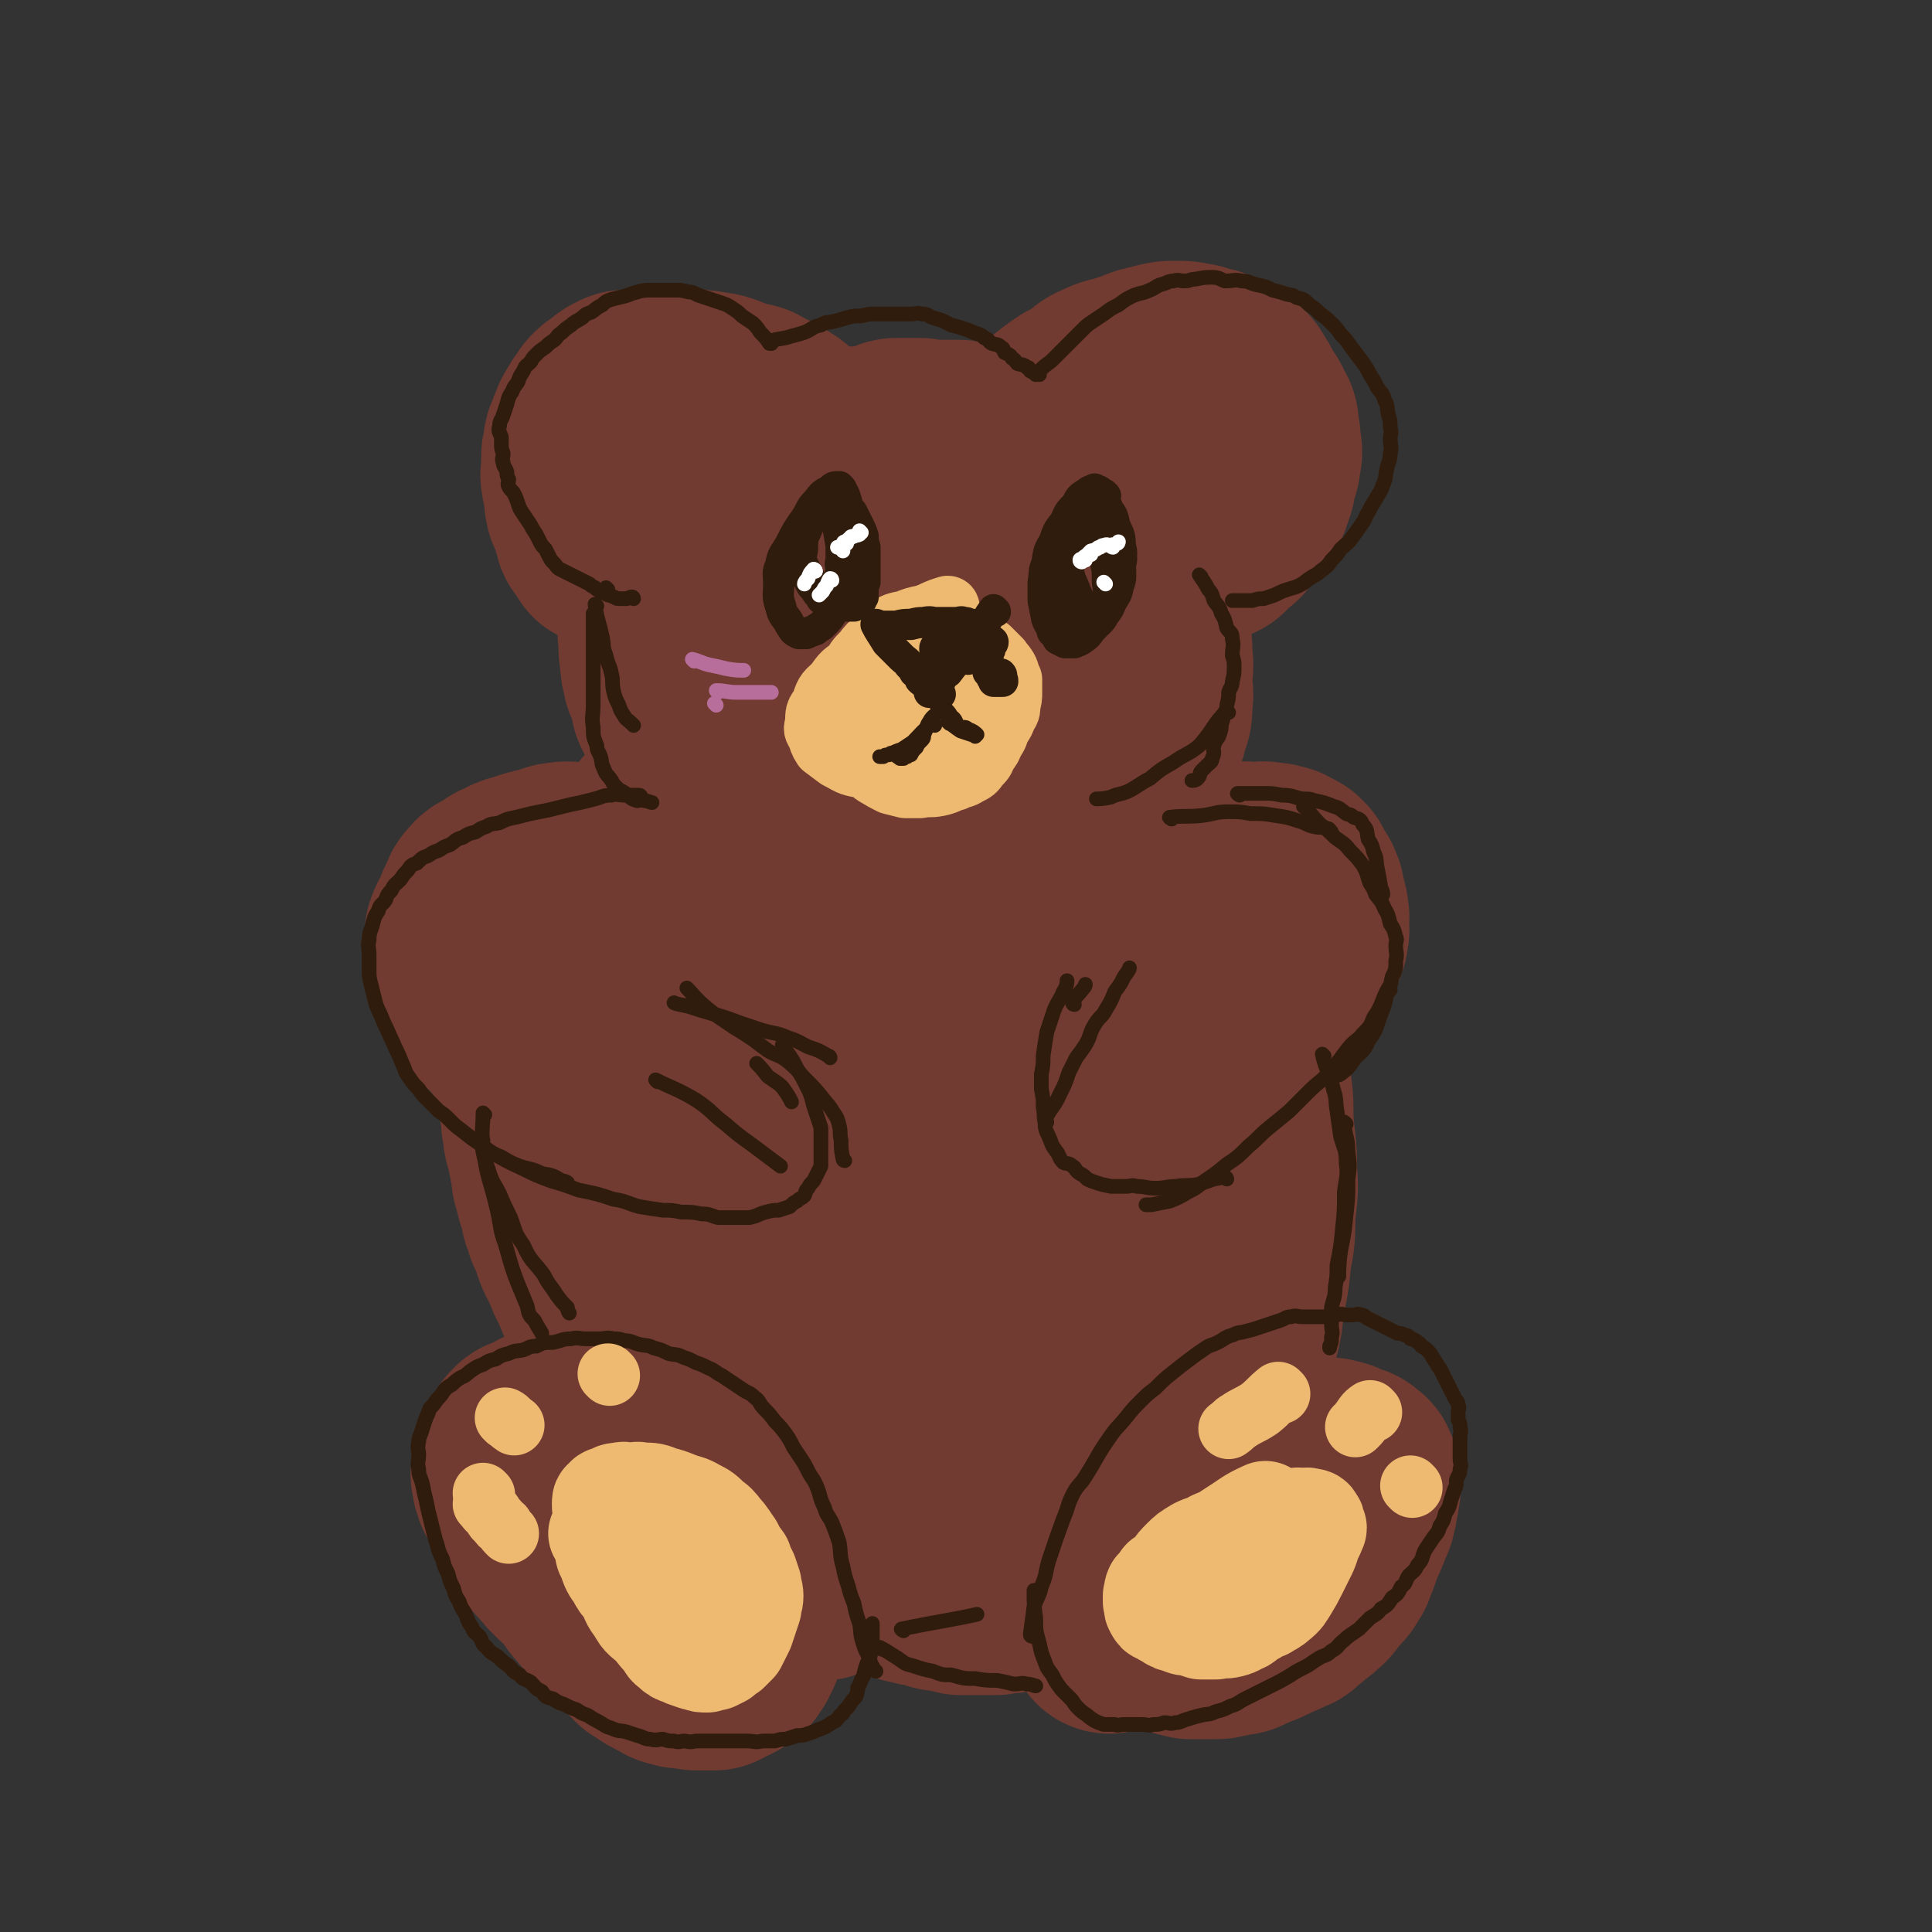 <svg viewBox='0 0 1052 1052' version='1.1' xmlns='http://www.w3.org/2000/svg' xmlns:xlink='http://www.w3.org/1999/xlink'><rect x="0" y="0" width="1052" height="1052" fill="#333333" stroke="none"/><g fill='none' stroke='rgb(114,59,49)' stroke-width='110' stroke-linecap='round' stroke-linejoin='round'><path d='M523,241c0,0 0,0 -1,-1 -2,0 -2,0 -3,0 -2,0 -2,0 -3,0 -2,0 -2,0 -3,0 -2,0 -2,0 -3,0 -1,0 -1,0 -2,0 -2,0 -2,0 -4,0 -2,0 -2,-1 -3,-1 -2,0 -2,0 -4,0 -2,0 -2,0 -4,0 -2,0 -2,0 -4,0 -2,0 -2,0 -4,1 -2,1 -2,1 -4,2 -2,0 -2,1 -3,1 -2,0 -2,0 -4,0 -2,0 -2,1 -4,1 -3,0 -3,-1 -6,0 -3,0 -3,1 -5,2 -2,0 -2,0 -4,1 -2,1 -2,1 -4,2 -4,1 -4,1 -7,2 -3,0 -3,0 -5,1 -3,1 -3,1 -6,2 -3,1 -3,1 -6,2 -2,1 -2,1 -4,2 -3,1 -3,0 -6,2 -3,1 -3,1 -5,3 -3,2 -3,2 -5,4 -2,2 -2,2 -4,4 -3,2 -3,2 -5,4 -2,1 -2,1 -3,2 -2,2 -3,2 -4,4 -2,2 -2,2 -3,5 -2,2 -2,2 -4,5 -2,2 -2,2 -3,4 -2,2 -3,1 -4,4 -2,1 -1,2 -2,4 -1,2 -1,2 -2,4 -2,3 -2,3 -3,6 -1,2 -1,2 -2,5 -2,2 -2,2 -3,5 -1,2 -1,2 -2,4 -2,2 -2,2 -3,5 -1,2 0,2 0,5 -1,2 -1,2 -1,5 -1,3 0,3 0,6 0,6 0,6 1,12 0,3 0,3 1,6 0,3 1,3 2,6 1,3 1,3 2,7 1,3 0,3 2,6 1,3 2,3 4,7 2,4 1,4 4,8 2,3 3,3 6,7 5,7 5,7 11,13 4,5 4,5 8,9 4,4 4,4 8,8 4,3 4,3 8,7 5,3 5,3 10,6 5,2 5,2 9,4 3,1 3,1 6,3 4,2 4,2 8,4 4,1 4,1 8,2 5,1 5,1 9,2 5,1 5,1 10,2 6,1 6,1 11,2 5,0 5,0 9,0 5,0 5,0 10,0 6,0 6,0 11,0 6,0 6,0 11,0 6,-1 6,0 12,-1 7,-1 7,-1 13,-3 6,-2 6,-2 11,-4 6,-2 6,-2 11,-5 5,-3 5,-3 10,-6 4,-3 4,-3 8,-6 4,-4 4,-4 8,-8 3,-3 4,-3 6,-6 3,-4 3,-4 5,-8 3,-4 3,-4 5,-9 2,-4 2,-4 4,-9 2,-5 3,-5 4,-11 2,-5 2,-5 2,-11 1,-5 0,-5 0,-11 0,-7 1,-7 0,-14 0,-6 0,-6 -2,-13 -1,-7 0,-7 -2,-14 -3,-7 -3,-7 -6,-14 -3,-6 -3,-6 -5,-12 -3,-6 -3,-6 -6,-11 -3,-5 -3,-5 -6,-9 -4,-4 -4,-4 -7,-8 -4,-3 -4,-3 -7,-5 -4,-2 -4,-2 -8,-4 -5,-2 -5,-2 -9,-4 -5,-2 -5,-2 -10,-3 -5,-1 -5,-1 -10,-2 -5,-1 -5,-1 -9,-1 -5,0 -5,0 -10,0 -5,0 -5,0 -9,1 -5,1 -5,1 -10,2 -5,1 -5,0 -10,2 -6,1 -6,2 -11,4 -5,2 -5,2 -10,4 -6,2 -6,2 -11,5 -5,2 -5,2 -9,5 -4,3 -5,3 -8,7 -4,3 -3,3 -6,8 -3,3 -3,3 -5,7 -2,3 -3,3 -4,6 -2,8 -2,8 -2,17 -1,4 -1,5 0,9 0,6 1,6 2,10 2,6 2,6 4,10 3,6 3,6 6,11 4,6 3,6 7,10 6,7 6,7 13,13 6,5 6,6 12,10 7,3 7,3 14,5 8,2 8,2 15,3 8,1 8,1 16,1 8,0 8,0 16,-1 8,-2 8,-2 15,-5 9,-4 9,-3 17,-8 6,-4 6,-4 11,-10 5,-5 5,-6 7,-12 3,-6 2,-6 3,-13 2,-8 2,-8 1,-16 0,-7 0,-7 -1,-14 -3,-7 -3,-7 -6,-14 -5,-8 -5,-9 -11,-16 -6,-7 -7,-7 -14,-12 -7,-5 -7,-4 -15,-7 -8,-3 -8,-4 -16,-5 -6,-1 -7,-1 -13,1 -7,1 -7,1 -14,5 -9,4 -9,4 -17,9 -6,5 -6,5 -11,11 -4,6 -4,6 -7,12 -2,5 -3,5 -3,10 -2,8 -2,8 -1,15 0,9 0,10 2,18 4,12 3,13 9,23 4,8 5,8 11,13 6,5 6,5 13,8 5,1 5,1 10,1 6,0 6,0 12,-1 7,-2 7,-2 13,-5 6,-3 6,-3 11,-8 4,-4 5,-5 7,-10 3,-6 4,-6 3,-13 0,-12 -1,-13 -4,-25 -3,-9 -3,-10 -9,-18 -4,-5 -5,-5 -10,-8 -4,-2 -4,-2 -8,-3 -5,-1 -5,0 -10,0 -7,0 -7,-1 -13,1 -6,1 -6,2 -11,4 -4,1 -6,2 -8,3 '/><path d='M570,232c0,0 -1,0 -1,-1 4,-4 4,-4 9,-8 4,-3 4,-3 7,-5 4,-2 4,-2 7,-4 5,-3 4,-4 9,-6 6,-3 6,-2 12,-4 6,-2 6,-2 11,-4 4,-1 4,-1 8,-2 4,-1 4,-1 8,-1 5,0 5,0 9,1 3,0 3,1 6,2 3,0 3,0 5,1 3,1 3,1 6,3 2,1 3,1 4,3 3,2 3,2 4,5 3,3 2,3 4,7 3,4 3,3 5,8 2,3 2,3 2,7 1,4 1,4 1,8 1,4 1,4 0,8 0,4 -1,4 -2,8 -1,4 0,4 -2,8 -1,4 -1,4 -4,8 -1,3 -1,3 -4,6 -1,2 -1,2 -4,5 -1,2 -1,2 -4,4 -2,2 -2,2 -5,5 -1,0 -2,1 -2,1 '/><path d='M449,250c0,0 0,0 -1,-1 -5,-4 -5,-4 -9,-8 -7,-6 -7,-6 -14,-12 -3,-2 -3,-2 -5,-3 -3,-2 -3,-2 -6,-3 -3,-2 -3,-2 -5,-3 -3,-1 -3,0 -5,-1 -6,-2 -6,-2 -11,-4 -3,-1 -3,-1 -5,-1 -4,-1 -4,-1 -7,-1 -5,-1 -5,-1 -9,-1 -3,-1 -3,-1 -6,-1 -7,0 -7,0 -13,1 -4,0 -4,0 -8,1 -4,0 -4,-1 -7,1 -3,1 -2,2 -4,4 -2,1 -3,0 -4,2 -2,1 -2,2 -3,4 -2,2 -2,2 -3,4 -2,3 -2,3 -3,6 -1,2 -1,2 -2,5 -1,2 -1,2 -1,5 -1,3 -1,3 -1,6 0,2 0,2 0,5 0,3 -1,3 0,6 0,3 1,3 2,7 0,3 -1,3 0,6 0,2 1,2 2,5 1,2 1,2 2,5 0,2 0,2 1,4 0,2 0,2 2,4 1,2 2,3 3,5 '/><path d='M450,389c0,0 0,-1 -1,-1 -5,2 -5,3 -11,5 -4,1 -4,0 -8,2 -4,1 -4,2 -7,4 -4,2 -4,2 -7,4 -4,2 -4,1 -8,4 -4,2 -4,2 -7,5 -3,2 -3,2 -6,4 -4,2 -4,2 -7,5 -4,2 -4,3 -7,6 -3,2 -3,2 -6,5 -3,2 -3,2 -6,5 -4,3 -4,4 -7,8 -3,3 -3,3 -6,7 -3,3 -3,3 -6,7 -3,3 -3,3 -6,7 -4,3 -4,3 -7,7 -3,3 -3,4 -5,8 -3,3 -3,3 -5,7 -2,3 -2,2 -4,6 -2,2 -2,3 -3,6 -2,3 -3,2 -4,6 -2,3 -2,3 -3,7 -2,3 -2,3 -3,7 -1,2 -1,3 -2,6 -2,3 -2,2 -3,6 -1,2 -1,3 -2,6 -1,3 -1,3 -2,6 -1,4 -1,4 -2,8 -1,3 -1,2 -2,6 -1,2 -1,3 -1,6 -1,3 -1,3 -1,7 -1,3 -1,3 -1,6 -1,4 0,4 0,7 0,4 0,4 0,8 0,3 0,3 0,6 0,4 0,4 1,8 0,5 0,5 1,9 0,5 1,5 2,10 1,5 1,5 2,10 1,5 0,5 2,10 1,5 1,5 3,10 1,4 0,4 2,8 1,5 2,5 4,10 2,7 2,7 6,14 2,6 2,6 5,11 2,6 2,6 5,11 2,6 2,6 6,11 2,5 3,5 5,10 4,7 4,7 7,14 4,5 4,5 7,10 5,6 5,6 9,12 5,6 5,6 10,11 5,5 5,5 10,10 6,6 5,7 11,12 5,5 6,5 11,9 5,4 5,4 10,8 5,4 5,5 10,8 5,4 5,3 10,6 5,3 5,4 10,6 5,3 5,3 10,5 3,2 3,3 6,4 4,3 4,2 8,4 4,2 4,2 8,4 4,2 4,3 8,4 4,2 4,2 8,3 4,2 4,2 7,2 4,2 4,1 8,2 4,1 4,2 8,2 5,1 5,1 9,2 5,0 5,0 9,0 5,0 5,0 10,0 4,-1 4,-1 8,-1 5,-1 5,-1 9,-2 5,-1 5,-1 10,-2 5,-2 5,-2 10,-4 5,-2 5,-2 9,-4 5,-3 5,-3 9,-5 5,-3 5,-3 9,-6 5,-4 4,-4 8,-8 4,-4 4,-4 7,-7 4,-5 4,-5 7,-9 5,-6 5,-6 9,-12 9,-14 9,-14 16,-28 7,-14 7,-14 13,-28 5,-12 5,-12 8,-25 3,-11 2,-11 4,-23 2,-10 2,-10 3,-21 2,-10 2,-10 2,-21 1,-12 2,-12 1,-24 0,-14 -1,-14 -2,-28 0,-12 0,-12 -2,-24 0,-9 0,-9 -2,-19 -1,-6 -1,-6 -3,-11 -1,-6 -1,-6 -4,-12 -2,-7 -3,-7 -6,-13 -4,-7 -4,-7 -8,-14 -5,-6 -5,-6 -10,-12 -5,-5 -5,-5 -11,-10 -6,-5 -6,-5 -12,-8 -7,-4 -8,-3 -15,-5 -8,-3 -9,-3 -17,-4 -10,-2 -10,-2 -20,-3 -10,-1 -10,-1 -20,-1 -10,-1 -11,-1 -21,0 -10,0 -10,0 -20,2 -10,1 -10,1 -20,4 -9,2 -9,3 -18,6 -8,4 -8,4 -15,8 -5,4 -5,4 -10,8 -5,3 -5,3 -10,7 -5,5 -5,5 -9,10 -4,6 -5,6 -7,13 -3,7 -3,8 -4,15 -2,8 -2,8 -3,16 -2,8 -2,8 -2,16 -1,9 -1,9 0,17 0,13 0,13 2,26 2,16 2,16 5,32 4,17 4,17 9,33 6,20 6,20 13,40 6,15 7,15 14,30 7,13 7,13 15,26 7,11 8,10 16,20 7,8 7,8 15,16 5,5 5,6 11,9 4,3 5,3 9,3 6,1 7,2 12,0 12,-6 13,-7 23,-16 12,-11 12,-12 21,-26 9,-15 9,-15 15,-32 7,-18 7,-19 10,-38 4,-22 4,-23 4,-45 1,-27 0,-27 -2,-54 -2,-21 -2,-21 -6,-42 -3,-14 -3,-14 -7,-27 -4,-8 -4,-9 -9,-16 -9,-11 -9,-12 -21,-20 -14,-10 -14,-10 -30,-16 -15,-5 -15,-6 -31,-7 -16,-1 -17,0 -32,4 -24,8 -25,8 -47,20 -20,11 -20,12 -36,28 -9,9 -10,10 -16,22 -7,15 -7,15 -10,32 -3,19 -3,19 -2,39 1,19 1,19 6,38 6,17 7,17 16,32 9,14 9,14 20,26 11,12 12,12 25,22 12,9 12,9 25,16 11,7 10,8 22,12 9,4 10,4 19,5 7,0 7,1 13,-1 10,-3 11,-3 18,-9 11,-10 12,-11 19,-24 9,-17 10,-17 14,-36 6,-27 6,-28 7,-55 2,-31 4,-31 -1,-61 -8,-54 -10,-55 -24,-108 -4,-15 -5,-15 -13,-29 -4,-6 -5,-7 -11,-10 -6,-3 -7,-2 -14,-1 -16,1 -18,-2 -32,6 -13,6 -13,8 -21,21 -11,18 -11,19 -16,39 -6,27 -5,28 -5,56 -1,29 0,30 4,59 5,27 6,27 14,53 7,21 6,21 16,41 7,13 7,13 17,24 7,8 8,7 17,12 5,3 6,4 11,5 6,0 6,0 11,-2 10,-6 12,-6 19,-15 10,-13 10,-14 15,-29 7,-23 6,-23 7,-47 2,-30 2,-30 0,-60 -2,-22 -3,-22 -8,-44 -3,-12 -3,-12 -8,-23 -3,-6 -4,-6 -8,-10 -4,-4 -5,-5 -9,-5 -6,-1 -7,-1 -12,3 -8,4 -10,4 -14,12 -6,11 -6,12 -7,24 -2,22 -1,22 1,44 3,19 3,20 9,38 6,17 6,17 14,33 6,12 5,12 13,23 6,8 7,8 14,14 4,3 4,3 8,4 4,2 4,2 7,2 4,-1 6,-1 7,-5 6,-17 8,-19 6,-37 -2,-39 -4,-40 -14,-78 -7,-26 -8,-26 -18,-51 -3,-7 -3,-7 -7,-13 -1,-1 -2,-2 -2,-1 -4,1 -5,2 -6,5 -6,12 -6,13 -8,26 -3,18 -4,19 -2,38 1,25 3,25 7,49 4,18 3,19 8,36 4,11 4,11 9,21 3,5 4,5 8,9 2,2 3,3 4,3 2,-1 3,-1 3,-3 3,-12 1,-12 2,-24 1,-1 0,-1 0,-1 '/><path d='M374,484c0,0 0,0 -1,-1 -3,-2 -3,-2 -7,-3 -3,-1 -3,-1 -5,-1 -4,-1 -4,-1 -8,-2 -3,-1 -3,-1 -6,-1 -3,-1 -3,-1 -6,-1 -3,-1 -3,-1 -5,-1 -4,-1 -4,-1 -7,-1 -4,-1 -4,-1 -7,-1 -4,-1 -4,-1 -7,-1 -5,-1 -5,-2 -9,-1 -4,0 -4,1 -8,2 -4,1 -4,1 -8,2 -3,1 -3,1 -6,2 -4,1 -4,1 -7,3 -4,1 -4,2 -7,4 -3,2 -4,1 -6,4 -2,2 -2,2 -3,5 -1,2 -1,2 -2,4 -1,3 -1,3 -2,6 -1,2 -2,2 -3,5 -1,2 0,3 0,6 0,3 0,3 1,7 1,4 0,4 2,8 1,4 2,4 4,8 2,3 2,3 4,7 2,3 1,4 4,8 2,3 3,2 6,6 2,2 2,2 4,5 2,2 2,2 4,5 2,2 2,2 4,4 2,2 2,2 4,4 0,0 1,1 1,1 '/><path d='M627,477c0,0 -2,-1 -1,-1 4,-1 5,-1 9,-2 4,-1 4,-1 7,-2 3,-1 3,-1 6,-1 4,-1 4,0 8,0 5,0 5,0 9,0 5,-1 5,-1 9,-1 5,-1 5,0 9,0 4,0 4,-1 7,0 3,0 3,0 6,1 2,0 2,1 4,2 2,1 2,0 3,2 2,1 1,1 2,3 1,2 1,2 2,4 1,1 2,1 2,3 1,1 1,2 1,4 1,2 1,2 1,4 1,2 1,2 1,5 1,2 0,2 0,5 0,3 1,3 0,5 0,4 -1,4 -2,7 -1,2 -1,2 -2,5 -1,3 0,3 -2,6 -1,3 -2,2 -4,6 -1,2 -1,3 -3,6 -1,3 -2,2 -4,6 -1,2 0,2 -2,5 -1,2 -1,2 -3,4 -1,1 -2,2 -3,3 '/><path d='M448,860c0,0 -1,0 -1,-1 -3,-4 -3,-4 -5,-8 -4,-6 -4,-6 -7,-12 -3,-5 -3,-5 -6,-10 -4,-6 -4,-6 -8,-11 -4,-4 -4,-4 -8,-7 -4,-4 -4,-4 -8,-7 -6,-4 -6,-4 -12,-7 -5,-3 -6,-3 -11,-5 -5,-3 -5,-3 -9,-5 -5,-3 -5,-3 -10,-4 -6,-2 -6,-2 -11,-3 -6,-2 -6,-2 -11,-3 -5,-1 -5,-1 -9,-1 -5,-1 -5,-1 -9,-1 -5,-1 -5,-2 -10,-1 -4,0 -4,0 -8,2 -4,0 -4,0 -7,2 -2,0 -2,1 -4,2 -2,1 -2,1 -4,2 -2,1 -3,0 -4,2 -2,1 -1,2 -2,3 -1,2 -1,2 -2,3 -1,2 -2,2 -2,3 -1,2 -1,2 -1,4 0,2 0,2 0,4 0,1 -1,2 0,3 0,2 0,3 1,4 0,3 1,2 2,4 1,3 1,3 2,5 1,3 1,4 3,6 1,4 2,3 4,6 2,3 2,3 4,6 2,3 1,4 4,6 2,3 2,3 5,5 2,3 1,3 4,5 2,3 3,3 6,5 2,3 2,3 5,6 2,3 1,4 4,6 2,3 2,3 5,6 2,3 2,3 5,5 2,2 2,2 4,4 2,3 2,3 5,5 2,3 2,2 5,4 2,3 1,3 4,5 1,2 2,2 4,3 2,2 2,2 5,3 2,2 2,1 4,2 2,1 1,2 4,2 2,1 2,1 5,1 3,1 3,0 6,1 2,0 2,0 5,0 2,0 2,0 5,0 2,-1 2,-1 4,-2 2,-1 2,-1 4,-2 1,-1 1,-1 3,-2 1,-2 1,-2 2,-3 1,-2 1,-2 2,-4 0,-3 0,-3 1,-5 0,-3 0,-3 0,-6 0,-3 0,-3 0,-6 -1,-3 -1,-3 -2,-6 -1,-3 -1,-3 -2,-5 0,0 0,0 0,0 '/><path d='M604,889c0,0 -1,0 -1,-1 2,-3 3,-3 6,-6 4,-4 4,-4 7,-7 4,-5 4,-5 7,-9 3,-4 3,-4 6,-7 5,-5 5,-4 9,-8 5,-6 5,-6 10,-11 3,-4 3,-4 6,-7 4,-4 5,-4 9,-7 4,-4 4,-4 7,-7 4,-4 4,-4 7,-7 3,-3 3,-3 6,-5 4,-3 4,-2 7,-4 4,-3 4,-3 7,-5 3,-2 3,-3 6,-3 3,-1 3,0 5,0 3,0 3,0 6,0 3,-1 3,-1 6,-1 4,0 4,0 7,1 2,0 2,1 3,2 2,0 2,0 4,1 2,0 2,0 3,2 1,0 2,0 2,2 1,1 1,1 1,3 0,1 0,1 0,3 0,1 1,2 0,3 0,3 0,3 -1,5 0,3 0,4 -1,6 0,3 -1,3 -2,6 -1,3 -1,3 -2,5 -1,3 -1,2 -2,4 -1,3 -1,3 -2,6 -1,3 -1,3 -2,5 -1,3 -1,4 -3,6 -1,3 -2,3 -4,5 -2,3 -2,3 -4,5 -1,2 -1,2 -3,3 -2,3 -2,2 -5,4 -2,2 -2,3 -5,4 -2,3 -2,3 -6,4 -2,2 -2,1 -5,2 -3,2 -2,2 -6,3 -2,2 -2,1 -5,2 -2,1 -2,2 -5,2 -2,2 -2,2 -6,2 -2,1 -2,1 -5,1 -2,1 -2,1 -5,1 -2,0 -2,0 -5,0 -2,0 -2,0 -4,0 -2,0 -2,0 -4,0 -2,-1 -2,-1 -4,-1 -1,-1 -1,-1 -3,-1 0,0 0,0 0,0 '/></g>
<g fill='none' stroke='rgb(48,28,12)' stroke-width='8' stroke-linecap='round' stroke-linejoin='round'><path d='M331,321c0,0 -1,-1 -1,-1 '/><path d='M325,330c0,0 -1,-1 -1,-1 1,8 2,9 4,18 1,5 0,5 2,10 1,5 2,5 3,10 1,4 0,4 1,9 1,4 1,4 3,8 1,3 1,3 3,6 1,2 2,2 4,4 0,0 1,1 1,1 '/><path d='M324,335c0,0 -1,-1 -1,-1 0,4 0,5 0,10 0,5 0,5 0,10 0,6 0,6 0,13 0,5 0,5 0,10 0,3 0,3 0,7 0,6 -1,6 0,12 0,5 0,5 2,10 0,3 1,3 2,6 1,3 0,3 2,7 1,3 2,3 4,6 1,2 1,2 3,4 1,1 1,1 3,2 2,1 1,1 4,3 1,1 1,1 4,2 1,0 2,-1 4,0 2,0 3,1 4,1 '/><path d='M345,326c0,0 0,-1 -1,-1 -1,0 -2,1 -3,1 -2,0 -2,0 -4,0 -2,0 -2,-1 -3,-1 -2,-1 -2,-1 -3,-1 -2,-1 -2,-1 -4,-2 -2,-1 -2,-1 -3,-2 -2,-1 -2,-1 -3,-2 -2,-1 -2,-1 -4,-2 -2,-1 -2,-1 -4,-2 -2,-1 -2,-1 -4,-2 -2,-1 -2,-1 -4,-2 -2,-1 -2,-2 -3,-3 -2,-2 -2,-2 -3,-4 -1,-2 -1,-2 -2,-4 -2,-2 -2,-2 -3,-4 -1,-2 -1,-2 -2,-4 -2,-3 -2,-3 -3,-5 -2,-3 -2,-3 -4,-6 -2,-3 -2,-3 -3,-6 -1,-3 -1,-3 -2,-5 -1,-2 -2,-2 -3,-4 -1,-2 0,-2 0,-4 -1,-2 -1,-2 -1,-4 -1,-3 -2,-3 -2,-5 -1,-2 0,-3 0,-5 -1,-3 -1,-3 -1,-5 0,-2 0,-2 0,-4 -1,-3 -2,-3 -1,-6 0,-3 1,-3 2,-6 1,-3 1,-3 2,-6 1,-4 1,-4 3,-7 1,-3 1,-2 3,-5 1,-3 1,-3 3,-6 1,-3 2,-3 4,-5 1,-2 1,-2 3,-4 2,-2 2,-2 5,-4 2,-2 2,-2 5,-4 2,-2 1,-2 4,-4 2,-2 2,-2 5,-4 2,-2 3,-2 6,-4 2,-2 2,-2 5,-3 3,-2 2,-2 6,-4 2,-2 2,-2 5,-3 4,-1 4,-1 8,-2 3,-1 2,-1 6,-2 3,-1 4,-1 8,-1 3,0 3,0 7,0 3,0 3,0 6,0 3,0 3,0 7,1 3,0 3,1 6,2 3,1 3,1 6,2 3,1 3,1 6,2 3,1 3,1 6,3 3,2 3,2 5,4 3,2 3,2 6,4 2,2 2,2 4,5 3,3 3,3 5,6 1,0 1,0 1,0 '/><path d='M420,187c0,0 -1,0 -1,-1 5,-2 6,-1 12,-3 4,-1 4,-1 7,-2 5,-2 4,-3 9,-4 3,-2 3,-1 7,-2 4,-1 4,-1 7,-2 4,-1 4,-1 8,-1 4,-1 4,-1 7,-1 4,0 4,0 8,0 3,0 3,0 5,0 4,0 4,0 7,0 3,0 3,-1 6,0 4,0 3,1 6,2 3,1 4,1 6,2 2,1 2,1 4,2 4,1 4,1 7,2 3,1 3,1 5,2 3,1 4,1 6,3 3,1 2,2 4,3 3,1 3,0 5,2 2,1 1,1 2,3 2,1 3,1 4,3 2,1 2,2 3,3 3,1 3,0 5,2 2,0 1,1 2,2 2,1 2,1 3,2 0,0 0,0 0,0 '/><path d='M566,204c0,0 -1,0 -1,-1 0,-1 1,-1 2,-2 3,-3 4,-3 6,-5 3,-3 3,-3 6,-6 3,-3 3,-3 5,-5 3,-3 3,-3 5,-5 3,-3 3,-3 6,-5 3,-2 3,-2 6,-4 4,-3 4,-3 8,-5 4,-3 4,-3 8,-5 5,-2 5,-1 9,-3 3,-1 3,-2 6,-3 4,-1 4,-2 7,-2 3,-1 3,0 6,0 3,0 3,-1 6,-1 5,-1 5,-1 9,-1 4,0 4,1 7,2 5,0 5,-1 9,0 4,0 4,1 8,2 5,1 5,1 9,3 4,1 4,1 7,2 3,1 3,0 6,2 4,1 4,1 7,4 3,2 3,2 6,5 3,2 3,2 6,5 3,3 3,3 5,6 3,3 3,3 5,6 3,4 3,4 6,8 3,4 3,4 5,8 2,3 2,3 4,7 2,3 3,3 4,7 2,3 1,4 2,8 1,3 1,3 1,7 1,3 0,3 0,6 0,4 1,4 0,8 0,4 -1,4 -2,9 -1,4 0,4 -2,8 -1,4 -2,4 -4,8 -2,3 -2,3 -4,7 -2,3 -1,3 -4,7 -2,3 -2,3 -5,7 -2,3 -3,3 -6,6 -2,3 -2,3 -5,6 -2,3 -2,3 -6,6 -2,2 -3,2 -6,4 -3,2 -2,2 -6,4 -2,1 -3,1 -6,2 -3,1 -3,1 -7,3 -3,1 -3,1 -6,2 -3,0 -3,0 -6,1 -3,0 -3,0 -6,0 -2,0 -2,0 -4,0 0,0 -1,0 -1,0 '/><path d='M654,314c0,0 -1,-1 -1,-1 2,3 3,4 5,8 2,2 2,3 3,6 2,3 3,3 4,7 2,3 2,4 3,8 2,3 3,2 3,6 1,4 0,4 0,9 1,3 1,3 1,6 0,4 0,4 -1,8 0,3 -1,3 -2,6 0,3 0,3 -1,7 0,3 -1,3 -2,6 0,2 0,2 -1,4 0,3 0,3 -1,6 -1,3 -2,2 -3,6 -1,3 1,3 -1,7 0,2 -1,2 -3,4 -1,1 -1,1 -3,3 -1,1 0,2 -2,4 -1,1 -2,1 -3,1 '/><path d='M669,388c0,0 -1,-1 -1,-1 -8,8 -7,10 -15,19 -6,5 -7,4 -14,9 -7,4 -7,4 -13,9 -6,3 -6,4 -12,7 -5,2 -5,1 -9,3 -4,1 -6,1 -8,1 '/><path d='M638,446c0,0 -2,-1 -1,-1 8,-1 9,0 18,-1 7,-1 7,-2 14,-2 6,0 6,0 12,1 7,0 7,0 13,1 7,1 7,1 13,3 4,1 4,2 8,3 4,1 4,0 7,1 2,0 2,1 3,2 '/><path d='M675,433c0,0 -2,-1 -1,-1 3,0 4,0 7,0 4,0 4,0 7,0 5,0 5,0 10,1 6,0 6,1 11,2 4,0 4,0 7,1 5,1 5,1 10,3 4,1 4,2 7,4 2,1 2,0 4,2 3,1 4,1 5,4 3,3 2,4 3,8 2,3 2,3 3,7 2,4 1,4 2,9 1,5 1,5 2,11 1,1 1,3 1,3 '/><path d='M711,440c0,0 -2,-1 -1,-1 4,4 4,5 9,10 4,3 4,3 8,7 4,3 5,3 8,7 4,4 4,4 7,8 3,5 2,5 4,10 2,3 2,3 3,6 3,4 3,3 5,8 2,3 2,4 3,8 2,3 2,3 3,7 1,2 0,2 0,5 0,4 1,4 0,8 0,5 0,5 -2,9 -1,5 -1,5 -3,10 -1,5 -1,5 -3,10 -3,8 -2,8 -7,15 -2,5 -3,5 -7,9 -3,4 -3,5 -7,8 -2,2 -3,1 -6,3 0,0 0,0 0,0 '/><path d='M757,539c0,0 -1,-1 -1,-1 -4,7 -3,9 -8,16 -2,5 -2,5 -6,9 -3,4 -4,3 -8,8 -4,5 -4,6 -9,11 -5,7 -6,6 -12,12 -6,6 -6,6 -11,11 -6,5 -6,5 -11,9 -6,5 -6,6 -11,10 -6,6 -6,6 -12,10 -6,5 -6,5 -12,9 -5,4 -5,4 -9,6 -5,3 -5,3 -10,5 -5,1 -5,1 -10,2 -2,0 -3,0 -3,0 '/><path d='M668,642c0,0 0,-1 -1,-1 -8,1 -8,2 -15,4 -6,1 -6,0 -12,1 -5,0 -5,1 -11,1 -5,0 -5,-1 -10,-1 -3,-1 -3,0 -6,0 -4,0 -5,0 -8,0 -5,-1 -5,-1 -8,-2 -3,-1 -3,-1 -5,-2 -2,-2 -2,-2 -4,-3 -3,-2 -2,-3 -4,-4 -2,-2 -3,-1 -5,-2 -2,-2 -2,-3 -3,-5 -3,-4 -3,-4 -4,-7 -2,-5 -3,-5 -3,-10 -1,-4 0,-4 -1,-8 0,-5 0,-5 -1,-10 0,-4 0,-4 0,-8 1,-5 1,-5 1,-10 1,-7 1,-7 2,-13 2,-6 2,-6 4,-12 2,-5 3,-5 5,-10 2,-3 2,-5 2,-6 '/><path d='M570,611c0,0 -1,0 -1,-1 3,-7 5,-7 8,-14 3,-6 3,-6 5,-12 2,-4 2,-4 4,-8 3,-4 3,-4 5,-7 3,-5 2,-6 5,-11 3,-5 4,-4 6,-8 3,-5 3,-5 5,-10 3,-4 3,-4 5,-8 2,-3 3,-4 3,-5 '/><path d='M585,547c0,0 -1,0 -1,-1 2,-4 3,-4 6,-8 1,-1 1,-2 1,-2 '/><path d='M349,434c0,0 0,-1 -1,-1 -4,0 -4,0 -8,0 -4,0 -4,-1 -7,0 -5,0 -5,1 -9,2 -4,1 -4,1 -8,2 -5,1 -5,1 -9,2 -4,1 -4,1 -8,2 -5,1 -5,1 -10,2 -4,1 -4,1 -8,2 -5,1 -5,1 -9,3 -4,1 -4,0 -7,2 -3,1 -3,1 -6,3 -4,1 -4,1 -7,3 -4,1 -4,2 -7,4 -3,1 -3,1 -6,3 -3,1 -3,1 -6,3 -3,1 -3,1 -6,4 -3,1 -3,1 -5,4 -2,2 -2,2 -4,5 -3,3 -3,2 -5,6 -2,2 -2,2 -3,5 -2,3 -3,2 -4,6 -2,3 -2,3 -3,7 -1,4 -2,4 -2,9 -1,3 0,4 0,8 0,4 0,4 0,8 0,4 0,4 1,8 1,4 1,4 2,8 1,4 1,4 3,8 2,5 2,5 4,9 2,5 2,4 4,9 2,4 2,4 4,9 2,4 1,4 4,8 2,3 2,3 5,6 2,3 2,3 5,6 3,3 3,3 6,6 3,2 3,2 6,5 3,3 3,3 7,6 5,4 5,4 11,8 5,4 5,4 10,6 5,3 5,3 10,5 6,2 6,1 12,4 6,1 6,1 11,4 2,0 3,1 3,1 '/><path d='M266,627c0,0 -1,-1 -1,-1 9,5 10,6 19,10 8,4 8,4 16,7 7,2 7,2 15,5 10,2 10,2 19,5 7,1 7,2 14,4 6,1 6,1 13,2 5,0 5,0 10,1 6,0 6,0 11,1 5,0 5,1 9,2 4,0 4,0 8,0 5,0 5,0 9,0 5,-1 5,-2 9,-3 4,-1 4,-1 7,-1 3,-1 3,-1 6,-2 2,-2 2,-2 4,-3 2,-2 2,-1 4,-3 1,-2 0,-2 2,-4 1,-2 1,-2 3,-4 1,-2 1,-2 2,-4 1,-2 1,-2 2,-4 0,-2 0,-2 0,-4 0,-3 0,-3 0,-5 0,-3 0,-3 0,-6 0,-3 0,-3 0,-6 -1,-3 -1,-3 -2,-6 -1,-3 -1,-3 -2,-6 -1,-4 -1,-4 -2,-7 -2,-4 -2,-4 -4,-8 -3,-5 -3,-5 -5,-9 -3,-5 -5,-7 -6,-9 '/><path d='M460,632c0,0 -1,0 -1,-1 -1,-5 -1,-5 -1,-10 -1,-4 0,-4 -1,-8 -1,-4 -1,-4 -3,-7 -3,-5 -3,-4 -6,-8 -4,-5 -4,-5 -8,-9 -6,-6 -5,-6 -11,-11 -5,-4 -6,-3 -11,-6 -4,-3 -4,-3 -8,-6 -6,-4 -6,-4 -11,-7 -7,-5 -8,-5 -14,-10 -6,-5 -8,-8 -11,-11 '/><path d='M452,576c0,0 0,-1 -1,-1 -5,-3 -5,-3 -11,-5 -6,-3 -5,-3 -11,-5 -7,-3 -7,-2 -14,-4 -6,-2 -6,-2 -12,-4 -8,-3 -8,-3 -15,-5 -7,-2 -7,-2 -13,-4 -4,-1 -6,-1 -8,-2 '/><path d='M358,589c0,0 -1,-1 -1,-1 10,5 12,5 22,11 9,6 8,7 16,13 7,6 7,6 14,11 8,6 8,6 16,12 '/><path d='M413,580c0,0 -1,-1 -1,-1 2,2 3,3 6,7 4,3 5,3 8,6 3,4 4,6 5,8 '/><path d='M263,621c0,0 -1,-1 -1,-1 1,8 1,9 4,17 2,7 3,7 6,13 3,7 3,7 6,13 3,8 2,8 7,15 4,9 5,8 11,16 3,6 4,6 7,11 3,4 3,4 6,7 0,2 1,3 1,3 '/><path d='M264,607c0,0 -1,-1 -1,-1 0,8 -1,9 0,18 2,18 4,18 8,36 2,9 1,9 4,17 5,18 5,17 12,34 1,5 1,5 4,8 2,4 3,5 4,7 '/><path d='M721,575c0,0 -1,-1 -1,-1 2,9 4,10 6,19 2,6 1,6 2,12 1,7 1,7 2,14 2,7 3,7 3,14 1,8 0,8 -1,16 0,10 0,10 -1,20 -1,10 -1,10 -3,20 0,6 0,6 -1,12 0,6 -1,6 -2,11 0,5 0,5 0,9 0,4 1,4 0,7 0,3 0,3 -1,5 0,1 0,1 0,1 '/><path d='M733,612c0,0 -1,-1 -1,-1 0,7 2,8 2,16 1,8 1,8 0,15 0,10 0,10 -1,19 -1,10 -1,10 -3,20 -1,7 -1,11 -1,14 '/><path d='M562,891c0,0 -1,0 -1,-1 1,-7 1,-8 2,-15 2,-6 3,-6 4,-11 3,-7 2,-7 4,-14 4,-12 4,-12 8,-23 3,-7 2,-7 5,-13 3,-6 4,-5 7,-10 7,-11 6,-11 13,-21 4,-6 5,-6 9,-11 4,-5 4,-5 8,-9 4,-4 4,-4 8,-7 5,-5 5,-5 10,-9 5,-4 5,-4 9,-7 4,-3 4,-3 7,-5 4,-3 4,-2 8,-4 4,-2 4,-3 8,-4 4,-2 4,-1 7,-2 4,-1 4,-1 7,-2 3,-1 3,-1 6,-2 3,-1 3,-1 6,-2 3,-1 3,-2 6,-2 3,-1 3,0 6,0 3,0 3,0 6,0 2,0 2,0 4,0 3,0 3,0 5,0 2,-1 2,-1 4,-1 3,-1 3,0 5,0 2,0 2,0 4,0 2,0 2,-1 4,0 2,0 2,1 4,2 2,1 2,1 4,2 2,1 2,1 4,2 2,1 2,1 4,2 2,1 2,1 4,2 2,0 2,0 4,1 2,0 2,1 3,2 2,0 2,1 3,1 2,2 2,1 3,3 2,1 2,1 3,2 2,2 2,2 3,4 1,1 1,2 2,3 1,2 1,2 2,3 1,2 1,2 2,4 1,2 1,2 2,4 1,2 1,2 2,4 1,2 1,2 2,4 1,2 2,2 2,4 1,2 0,2 0,4 0,2 0,2 0,4 1,2 1,2 1,4 1,3 0,3 0,5 0,3 0,3 0,6 0,3 0,3 0,6 0,3 1,3 0,6 0,3 -1,3 -2,6 0,3 0,3 -1,5 -1,3 -1,3 -2,6 -1,4 -1,4 -3,7 -1,4 -1,4 -3,7 -1,4 -2,4 -4,7 -2,3 -2,3 -4,6 -2,4 -1,5 -4,8 -2,4 -2,3 -5,6 -2,3 -1,4 -4,6 -2,4 -2,4 -5,6 -2,3 -2,4 -6,6 -2,3 -3,3 -6,5 -3,3 -3,3 -6,6 -4,3 -5,3 -8,6 -4,3 -3,4 -7,6 -3,3 -4,2 -7,4 -5,3 -4,3 -8,5 -4,2 -4,2 -7,4 -5,3 -5,3 -9,5 -4,2 -4,2 -8,4 -4,2 -4,2 -8,4 -4,2 -4,3 -8,4 -4,2 -4,2 -8,3 -4,2 -4,1 -8,2 -4,1 -4,1 -7,2 -4,1 -4,2 -7,2 -3,1 -3,0 -6,0 -3,1 -3,1 -6,1 -3,1 -3,0 -6,0 -3,0 -3,0 -5,0 -3,0 -3,0 -5,0 -3,0 -3,1 -5,0 -3,0 -4,0 -6,0 -3,-1 -3,-1 -5,-2 -3,-2 -3,-2 -4,-3 -3,-2 -3,-2 -5,-4 -3,-3 -2,-3 -4,-5 -3,-3 -3,-3 -5,-5 -3,-4 -3,-4 -5,-8 -3,-4 -3,-4 -4,-7 -2,-5 -2,-5 -3,-10 -2,-7 -2,-7 -2,-14 -1,-7 -1,-8 -1,-15 0,0 0,0 0,0 '/><path d='M477,910c0,0 -1,0 -1,-1 -2,-3 -2,-4 -3,-7 -2,-4 -2,-4 -3,-7 -2,-6 -1,-6 -2,-11 -2,-6 -2,-6 -3,-11 -2,-5 -2,-5 -3,-9 -2,-6 -2,-6 -3,-11 -2,-7 -1,-7 -2,-13 -2,-6 -2,-6 -4,-11 -2,-4 -3,-4 -4,-8 -3,-6 -2,-6 -4,-11 -2,-5 -3,-5 -5,-9 -2,-4 -2,-4 -4,-7 -2,-3 -2,-3 -4,-6 -2,-4 -2,-4 -4,-7 -3,-4 -3,-4 -6,-7 -3,-4 -3,-4 -6,-7 -3,-3 -2,-4 -5,-6 -3,-3 -3,-2 -6,-4 -3,-2 -3,-2 -6,-4 -3,-2 -3,-2 -6,-4 -4,-2 -4,-3 -7,-4 -4,-2 -4,-2 -7,-3 -4,-2 -4,-2 -7,-3 -4,-2 -4,-1 -8,-2 -4,-2 -4,-2 -8,-3 -4,-2 -4,-1 -8,-2 -4,-1 -4,-2 -8,-2 -3,-1 -3,-1 -6,-1 -4,-1 -4,0 -8,0 -4,0 -4,0 -7,0 -4,0 -4,-1 -8,0 -5,0 -5,1 -10,2 -5,0 -5,0 -9,2 -4,0 -4,1 -7,2 -4,1 -4,0 -8,2 -4,1 -4,1 -7,3 -4,1 -4,1 -7,3 -3,1 -3,1 -6,3 -3,2 -3,3 -6,4 -3,2 -3,2 -5,4 -2,1 -2,1 -4,3 -2,3 -2,3 -4,5 -2,3 -2,3 -4,5 -1,3 -1,3 -2,5 -1,3 -1,3 -2,6 -1,4 -2,4 -2,7 -1,4 0,4 0,7 0,4 -1,4 0,8 0,4 1,4 2,8 1,5 1,5 2,9 1,5 1,5 2,9 1,4 1,4 2,8 1,4 1,4 2,7 1,4 1,4 3,8 1,4 1,4 3,8 1,4 1,4 3,8 1,4 1,4 3,7 1,3 1,3 3,6 2,4 1,4 4,8 1,3 2,3 4,5 2,3 1,4 4,6 2,3 3,3 6,5 3,3 3,3 6,5 3,3 2,3 6,5 2,3 3,2 6,4 3,3 2,3 6,5 2,3 2,3 6,4 3,2 3,2 6,3 4,2 4,2 7,3 3,2 3,2 6,3 3,2 3,2 5,3 4,2 4,3 8,4 4,2 4,1 8,2 3,1 3,1 6,2 4,1 4,2 7,2 4,1 4,0 7,0 3,1 3,1 6,1 3,1 3,0 6,0 4,1 4,0 7,0 3,0 3,0 6,0 4,0 4,0 8,0 3,0 3,0 6,0 4,0 4,0 7,0 4,0 4,1 8,0 4,0 4,0 7,0 3,-1 3,-1 6,-1 3,-1 3,-1 6,-2 3,0 3,0 6,-1 3,-1 3,-1 5,-2 3,-1 3,-1 5,-2 3,-2 3,-2 5,-3 2,-2 2,-3 4,-4 1,-3 2,-2 3,-4 2,-3 2,-3 4,-5 1,-3 1,-3 1,-5 2,-3 1,-3 3,-6 1,-4 1,-4 2,-7 2,-4 2,-4 2,-7 1,-4 1,-4 1,-8 0,-4 0,-4 0,-7 0,0 0,0 0,0 '/><path d='M480,898c0,0 -1,-1 -1,-1 4,2 5,3 10,6 4,3 4,3 8,4 6,2 6,2 11,3 5,2 5,2 10,2 7,2 7,2 13,2 6,1 6,1 12,1 5,1 5,1 9,2 4,0 4,-1 7,0 3,0 4,1 5,1 '/><path d='M492,888c0,0 -2,-1 -1,-1 19,-4 28,-5 41,-8 '/></g>
<g fill='none' stroke='rgb(238,186,113)' stroke-width='55' stroke-linecap='round' stroke-linejoin='round'><path d='M327,836c0,0 -1,-1 -1,-1 1,2 2,3 3,7 1,3 0,3 2,6 2,6 2,6 5,10 2,4 2,4 5,7 3,6 2,6 6,11 3,6 4,5 9,10 3,4 3,4 6,7 2,3 1,3 4,5 2,2 2,2 5,3 2,1 2,1 5,2 2,0 1,1 4,1 2,1 2,1 5,1 2,-1 2,-1 4,-1 2,-1 2,-1 4,-2 2,-2 2,-2 4,-3 2,-2 2,-2 4,-4 1,-2 1,-2 2,-4 1,-2 1,-2 2,-4 1,-3 1,-3 2,-6 1,-3 1,-3 2,-6 0,-3 1,-3 1,-6 0,-3 -1,-3 -1,-6 -1,-3 -1,-3 -2,-6 -2,-4 -2,-4 -3,-7 -3,-4 -3,-4 -5,-8 -3,-4 -3,-5 -6,-8 -3,-4 -3,-4 -6,-6 -4,-4 -4,-4 -8,-6 -5,-3 -5,-2 -10,-4 -5,-2 -5,-2 -9,-3 -5,-2 -5,-2 -10,-2 -4,-1 -4,0 -7,0 -3,0 -3,-1 -5,0 -3,0 -3,0 -6,2 -2,0 -2,0 -3,2 -1,0 -1,0 -1,2 0,2 0,2 1,4 1,4 0,4 3,7 3,5 4,5 8,9 5,6 5,6 10,12 6,6 6,7 11,12 5,5 5,4 10,8 3,4 3,4 7,7 3,3 3,3 7,5 1,2 2,1 4,2 1,1 0,2 2,2 0,1 1,1 2,2 0,0 0,0 0,0 0,1 0,1 0,1 '/><path d='M690,824c0,0 -1,-1 -1,-1 -9,4 -9,5 -17,10 -6,4 -6,4 -11,6 -5,3 -5,2 -9,4 -5,3 -5,3 -8,6 -3,3 -3,3 -5,6 -3,3 -3,3 -6,5 -2,3 -2,3 -4,5 -1,2 0,2 -1,4 0,2 0,2 0,3 1,2 0,3 1,4 1,2 1,2 2,2 3,2 3,2 5,3 3,2 3,2 5,2 4,2 4,2 7,2 3,1 3,1 6,2 4,0 4,0 8,0 4,-1 4,0 8,-1 4,-1 4,-2 7,-3 3,-2 3,-3 6,-4 3,-2 3,-2 6,-3 3,-2 4,-2 6,-4 4,-3 4,-4 6,-7 3,-5 3,-5 5,-9 2,-4 2,-4 4,-8 2,-4 2,-4 3,-7 1,-3 1,-3 2,-5 1,-2 1,-2 1,-3 1,-1 1,-1 0,-2 0,-2 0,-2 -1,-3 0,-1 -1,-1 -2,-1 -2,-1 -2,0 -4,0 -2,0 -2,-1 -4,0 -3,0 -3,0 -6,2 -3,1 -3,1 -7,2 -4,2 -4,2 -8,4 -4,3 -4,3 -7,5 -4,3 -4,3 -7,6 -1,2 -1,2 -3,4 -1,1 -1,1 -2,3 0,1 0,1 -1,2 0,1 0,2 0,3 1,0 1,1 2,1 2,-1 2,-2 4,-2 3,-2 3,-1 5,-2 3,-2 3,-2 5,-4 2,-2 3,-2 4,-3 2,-2 2,-2 3,-4 0,0 0,0 0,0 '/></g>
<g fill='none' stroke='rgb(238,186,113)' stroke-width='33' stroke-linecap='round' stroke-linejoin='round'><path d='M264,820c0,0 -1,-1 -1,-1 2,2 2,3 5,5 1,2 1,3 3,4 1,2 1,2 3,3 1,2 2,3 3,4 '/><path d='M264,814c0,0 -1,-1 -1,-1 '/><path d='M276,773c0,0 -1,-1 -1,-1 2,1 2,2 5,4 '/><path d='M332,749c0,0 -1,-1 -1,-1 '/><path d='M697,759c0,0 -1,-1 -1,-1 -5,4 -5,5 -10,9 -6,4 -6,3 -12,7 -2,1 -2,2 -5,4 '/><path d='M747,769c0,0 -1,-1 -1,-1 -3,2 -3,3 -6,7 -1,1 -1,1 -2,2 '/><path d='M769,810c0,0 -1,-1 -1,-1 '/><path d='M517,331c0,0 0,-1 -1,-1 -7,2 -7,3 -13,5 -5,1 -5,1 -10,3 -5,1 -6,1 -10,4 -4,2 -3,3 -6,6 -4,3 -4,3 -7,7 -4,4 -4,4 -7,10 -3,3 -3,3 -4,7 -2,3 -1,3 -1,7 -1,4 -2,4 -2,8 -1,2 0,2 0,5 0,3 -1,3 0,6 1,4 1,4 4,8 2,4 3,4 6,8 5,4 5,4 10,8 5,3 5,3 9,5 4,1 4,1 8,2 4,0 4,0 8,0 5,-1 5,0 10,-1 5,-1 5,-2 9,-3 4,-2 4,-1 7,-3 4,-2 4,-2 6,-5 3,-3 3,-3 4,-6 3,-4 3,-4 4,-7 3,-4 2,-4 4,-8 2,-3 2,-3 3,-6 2,-3 2,-3 2,-6 1,-4 1,-4 1,-7 0,-4 0,-4 0,-7 -2,-4 -1,-4 -3,-7 -2,-3 -3,-3 -5,-6 -2,-2 -2,-2 -4,-4 -3,-2 -3,-2 -6,-4 -3,-1 -3,-2 -5,-2 -4,-1 -4,-1 -8,-1 -4,-1 -4,0 -8,0 -5,0 -5,0 -9,1 -7,1 -7,1 -13,4 -6,2 -6,1 -11,5 -5,2 -5,3 -8,7 -4,3 -4,3 -7,8 -3,3 -4,3 -5,8 -2,3 -1,3 -1,7 -1,3 -1,3 0,6 0,4 0,4 2,8 3,5 3,6 7,9 6,4 7,3 13,6 6,2 6,2 12,2 6,0 7,-1 12,-3 6,-2 6,-2 11,-5 4,-2 4,-3 6,-6 3,-3 3,-3 5,-7 2,-3 2,-3 3,-7 2,-4 1,-4 1,-8 1,-5 1,-5 0,-9 0,-4 0,-4 -1,-8 -2,-3 -2,-3 -3,-6 -2,-3 -2,-3 -5,-5 -4,-2 -4,-2 -8,-3 -7,-1 -7,-2 -13,-1 -10,1 -10,1 -19,5 -8,3 -8,3 -15,8 -7,4 -7,4 -12,11 -5,4 -5,5 -7,11 -3,4 -3,4 -3,10 -1,3 -1,3 1,6 1,3 1,4 3,7 4,3 4,3 8,6 6,3 6,4 13,5 13,1 14,1 27,-2 10,-2 10,-4 18,-8 7,-4 7,-4 12,-8 4,-3 4,-3 6,-6 3,-3 3,-4 4,-7 2,-4 2,-4 3,-7 1,-4 1,-4 1,-7 1,-4 1,-4 0,-7 -2,-4 -2,-5 -4,-8 -3,-3 -3,-4 -6,-5 -3,-2 -4,-1 -7,-1 -6,0 -6,-1 -11,1 -9,2 -9,3 -16,8 -7,4 -7,4 -13,10 -5,4 -6,5 -9,11 -3,3 -3,3 -3,8 -1,3 -1,3 1,7 1,4 1,4 4,8 5,4 5,4 10,7 5,2 6,2 11,3 6,0 6,-1 12,-2 7,-2 7,-2 13,-5 6,-3 6,-4 11,-8 4,-3 5,-3 8,-7 4,-4 3,-5 5,-10 2,-4 3,-4 3,-8 1,-4 1,-4 0,-8 -2,-4 -2,-5 -4,-8 -3,-3 -4,-4 -7,-5 -4,-2 -5,-2 -9,-1 -6,0 -6,1 -11,3 -6,2 -6,2 -11,6 -5,3 -5,4 -8,9 -4,4 -4,4 -5,10 -2,4 -2,5 0,10 1,4 1,5 4,9 3,3 4,3 7,6 3,1 3,1 6,2 4,1 4,1 8,1 4,0 4,0 8,-1 4,-1 4,0 7,-2 4,-2 4,-3 6,-6 2,-3 2,-4 2,-7 1,-7 1,-8 -1,-14 -3,-6 -3,-6 -7,-11 -4,-4 -4,-4 -8,-6 -4,-2 -5,-2 -9,-1 -3,0 -4,0 -6,2 -4,2 -4,2 -7,6 -3,3 -4,3 -5,8 -2,4 -2,4 -1,9 0,3 1,4 3,7 3,3 3,3 6,5 4,2 4,2 8,3 4,1 4,0 8,1 3,0 4,0 6,0 3,-1 3,-1 4,-2 2,-1 2,-2 2,-3 1,-2 1,-2 1,-4 1,-1 1,-1 0,-2 0,-1 0,-1 -1,-2 0,0 0,0 -1,0 '/></g>
<g fill='none' stroke='rgb(48,28,12)' stroke-width='17' stroke-linecap='round' stroke-linejoin='round'><path d='M478,341c0,0 -1,-1 -1,-1 2,4 3,5 6,10 2,2 2,2 4,4 2,2 2,2 4,4 2,2 3,2 4,4 2,2 2,2 3,4 1,1 2,1 2,2 1,1 1,1 1,2 1,1 1,1 3,2 1,1 1,1 2,3 1,1 1,1 2,2 1,0 1,0 2,1 1,0 1,0 2,0 '/><path d='M482,342c0,0 -1,-1 -1,-1 3,0 4,0 7,0 4,-1 4,-1 8,-1 4,-1 4,-1 7,-1 4,-1 4,0 7,0 3,0 3,0 5,0 3,0 3,0 5,0 3,0 3,-1 5,0 2,0 1,0 2,1 2,0 2,0 3,0 0,0 0,0 0,0 '/><path d='M542,333c0,0 -1,-1 -1,-1 -3,4 -3,5 -6,9 -4,5 -4,5 -7,9 -3,5 -3,5 -6,9 -3,3 -3,3 -6,7 -2,1 -2,1 -3,3 -2,2 -1,3 -2,5 -1,1 -2,1 -3,2 -1,0 -2,1 -2,1 '/><path d='M520,348c0,0 0,-1 -1,-1 -2,0 -2,1 -3,2 -2,1 -2,1 -3,2 -1,0 -2,0 -2,1 -1,0 -2,0 -2,1 0,1 0,1 1,1 0,1 -1,1 0,1 0,0 1,0 1,0 2,0 2,0 3,1 2,1 2,1 4,2 3,0 3,-1 5,0 2,0 2,1 4,1 3,-1 3,-1 5,-2 2,-1 3,-1 4,-2 2,-1 1,-2 2,-3 1,-1 2,0 2,-1 1,-1 1,-2 0,-2 0,1 0,1 -1,3 0,1 0,1 0,2 -1,1 -1,1 -1,3 0,2 0,2 0,4 0,1 0,1 0,2 0,1 0,1 0,3 1,1 2,1 2,3 1,1 1,1 1,2 1,0 1,0 2,0 1,0 1,0 2,0 0,0 1,0 1,0 0,-1 0,-1 -1,-2 0,-1 1,-1 0,-2 0,0 0,0 -1,0 -1,0 -1,0 -2,0 -1,0 -1,0 -1,0 '/><path d='M602,270c0,0 -1,-1 -1,-1 0,0 0,1 -1,1 -1,1 -1,1 -2,2 -1,1 -1,1 -2,3 -1,1 -1,1 -2,3 -1,2 0,2 -2,5 -2,4 -2,3 -4,8 -2,3 -2,4 -4,8 -1,4 -1,4 -2,9 0,5 -1,5 -1,10 0,4 1,4 1,9 1,4 1,4 1,8 1,2 1,2 1,4 1,1 1,2 2,3 1,0 1,0 2,0 2,-1 2,0 3,-1 2,-1 2,-2 3,-3 3,-3 4,-3 6,-6 3,-4 3,-4 5,-8 3,-4 3,-4 4,-9 2,-4 1,-5 1,-9 1,-5 1,-5 0,-9 0,-6 -1,-6 -3,-11 -1,-5 -1,-5 -4,-9 0,-2 -1,-2 -2,-4 -1,-2 0,-2 -2,-4 0,-1 0,-2 -2,-2 -1,-1 -1,-1 -2,0 -2,0 -2,1 -4,2 -3,2 -3,2 -5,6 -4,4 -4,4 -6,9 -4,5 -4,5 -6,11 -3,5 -3,5 -4,12 -2,4 -1,5 -2,10 0,5 0,5 0,10 1,5 1,5 2,10 1,3 2,3 3,7 2,2 2,2 3,4 2,1 2,1 4,2 3,0 3,0 5,0 2,-1 3,-1 4,-2 3,-2 3,-2 5,-5 3,-3 3,-3 4,-6 3,-4 3,-4 4,-8 2,-6 2,-6 1,-12 0,-7 0,-7 -2,-14 0,-6 0,-6 -2,-12 -1,-5 -2,-5 -4,-9 -1,-3 0,-3 -2,-5 0,-1 0,-2 -1,-2 0,0 -1,0 -2,1 -1,2 -1,2 -2,5 -3,4 -3,4 -5,9 -1,5 0,5 -1,11 0,5 -1,5 0,11 1,5 2,5 4,11 2,4 2,4 4,8 1,2 2,2 2,4 1,1 1,1 1,3 1,1 1,1 2,2 2,0 2,0 3,-1 2,-2 2,-2 3,-4 3,-4 3,-4 4,-7 3,-5 3,-4 4,-9 2,-5 1,-6 1,-11 1,-4 1,-4 0,-7 0,-3 0,-3 -2,-5 0,-1 -1,-1 -2,-2 -1,-1 0,-2 -2,-2 0,-1 -1,-1 -2,0 0,0 -1,1 -1,1 '/><path d='M459,314c0,0 -1,-1 -1,-1 '/><path d='M463,284c0,0 -1,-1 -1,-1 -2,5 -2,6 -3,13 -1,4 -1,4 -1,9 -1,3 0,3 0,6 -1,3 -1,3 -1,6 -1,2 -1,2 0,5 0,1 0,1 1,2 0,1 0,1 0,3 0,1 -1,1 0,2 0,1 1,0 2,1 0,0 0,0 1,0 1,0 1,0 2,0 1,0 1,0 2,0 1,-1 0,-1 2,-2 0,-1 1,0 2,-1 0,-1 0,-1 1,-2 0,-2 -1,-2 0,-3 0,-3 0,-3 1,-5 0,-3 0,-3 0,-5 0,-3 0,-3 0,-6 0,-4 0,-4 0,-8 -1,-3 -1,-3 -1,-6 -1,-3 -1,-3 -2,-5 -1,-2 -1,-2 -2,-4 -1,-2 -1,-2 -2,-4 -2,-2 -2,-2 -3,-3 -1,-1 -1,-2 -2,-2 -1,-1 -1,0 -2,0 -3,0 -3,0 -5,2 -4,1 -4,1 -6,4 -4,2 -4,2 -6,6 -2,2 -2,3 -3,6 -2,2 -2,2 -2,5 -1,3 0,3 1,6 0,3 0,3 2,6 1,3 1,3 3,6 1,3 1,3 3,6 1,2 1,2 3,4 0,1 0,1 2,2 0,0 0,0 2,1 0,0 1,0 2,0 1,-1 1,-2 2,-3 1,-2 1,-2 2,-4 1,-6 1,-6 3,-12 1,-6 2,-6 3,-12 0,-5 0,-5 0,-10 -1,-5 -1,-5 -1,-10 -1,-4 -1,-4 -2,-7 -1,-2 -1,-2 -2,-4 -1,-1 -1,-1 -1,-1 -3,0 -3,0 -5,2 -4,2 -4,2 -7,6 -4,4 -3,4 -6,9 -5,7 -5,7 -9,15 -3,5 -4,5 -5,11 -2,4 -1,5 -1,10 0,6 -1,6 1,12 1,4 1,4 4,8 1,2 1,2 3,5 1,1 1,1 3,2 1,0 2,0 4,0 2,-1 2,-1 5,-2 2,-2 2,-1 4,-3 3,-3 3,-3 5,-6 1,-3 1,-3 3,-6 1,-4 1,-4 2,-8 0,-6 0,-6 0,-11 0,-6 0,-6 0,-12 -1,-6 -1,-6 -2,-11 -1,-3 -1,-3 -2,-6 -1,-2 -1,-2 -2,-3 -1,-1 -1,-2 -2,-1 -3,1 -3,1 -5,4 -4,4 -4,4 -6,9 -2,4 -2,5 -2,10 -1,5 -1,5 1,11 0,3 1,3 3,7 1,2 1,2 3,4 1,1 1,1 4,2 1,0 1,0 3,0 1,-1 1,-1 3,-2 2,-3 3,-3 4,-6 1,-6 0,-6 1,-12 0,-5 0,-5 0,-10 -1,-4 -1,-4 -1,-8 -1,-2 0,-2 0,-4 -1,-1 -1,-1 -1,-1 0,0 0,0 0,0 '/></g>
<g fill='none' stroke='rgb(255,255,255)' stroke-width='8' stroke-linecap='round' stroke-linejoin='round'><path d='M589,306c0,0 -1,0 -1,-1 0,-1 1,0 2,-1 '/><path d='M591,305c0,0 -1,0 -1,-1 0,-1 1,-1 2,-2 1,-1 2,-1 2,-2 '/><path d='M594,302c0,0 -1,0 -1,-1 1,-1 2,-1 4,-2 1,-1 1,-1 2,-1 1,-1 1,-1 2,-1 2,-1 2,0 4,0 '/><path d='M606,298c0,0 -1,0 -1,-1 1,-1 2,0 3,-1 1,0 1,-1 1,-1 '/><path d='M602,318c0,0 -1,-1 -1,-1 '/><path d='M461,296c0,0 0,-1 -1,-1 -1,0 -1,1 -1,2 -1,1 0,1 0,2 0,0 0,1 0,1 '/><path d='M469,290c0,0 -1,-1 -1,-1 0,0 0,1 0,2 -2,1 -2,0 -3,1 -1,0 -2,0 -2,1 -2,1 -1,1 -2,2 -1,1 -1,1 -2,2 -1,0 -1,1 -1,1 -1,0 -1,0 -2,0 0,0 0,0 0,0 '/><path d='M444,311c0,0 -1,-1 -1,-1 '/><path d='M444,311c0,0 0,-1 -1,-1 -2,2 -2,2 -3,5 -1,1 -2,2 -2,3 '/><path d='M453,316c0,0 0,-1 -1,-1 -1,1 -1,2 -2,4 -1,1 -1,1 -2,3 -1,1 -1,1 -2,2 '/></g>
<g fill='none' stroke='rgb(48,28,12)' stroke-width='8' stroke-linecap='round' stroke-linejoin='round'><path d='M515,377c0,0 -1,-1 -1,-1 -2,4 -1,6 -3,10 -1,4 -3,3 -5,7 -2,3 -1,3 -3,7 0,2 0,2 -2,4 -1,1 -1,1 -2,3 -2,2 -2,2 -3,4 -1,0 -1,0 -2,1 -1,0 -1,0 -2,1 -1,0 -2,0 -2,0 -1,-1 -2,-1 -2,-2 '/><path d='M509,395c0,0 0,-1 -1,-1 -6,4 -6,5 -11,10 -3,2 -3,2 -6,4 -3,1 -3,1 -5,2 -1,0 -1,0 -2,1 -2,0 -2,0 -3,1 -1,0 -2,0 -2,0 '/><path d='M513,384c0,0 -1,-1 -1,-1 2,3 4,3 6,7 3,2 2,3 4,6 1,0 2,0 2,0 2,0 2,0 3,1 3,1 4,2 5,3 '/><path d='M517,394c0,0 -1,-1 -1,-1 3,2 4,3 7,5 3,1 3,1 6,2 2,0 1,0 2,1 '/></g>
<g fill='none' stroke='rgb(184,110,154)' stroke-width='8' stroke-linecap='round' stroke-linejoin='round'><path d='M378,360c0,0 -1,-1 -1,-1 4,1 5,2 9,3 5,1 5,1 9,2 5,1 7,1 10,1 '/><path d='M391,377c0,0 -1,-1 -1,-1 5,0 6,1 11,1 6,0 6,0 11,0 4,0 6,0 8,0 '/><path d='M390,384c0,0 -1,-1 -1,-1 '/></g>
</svg>